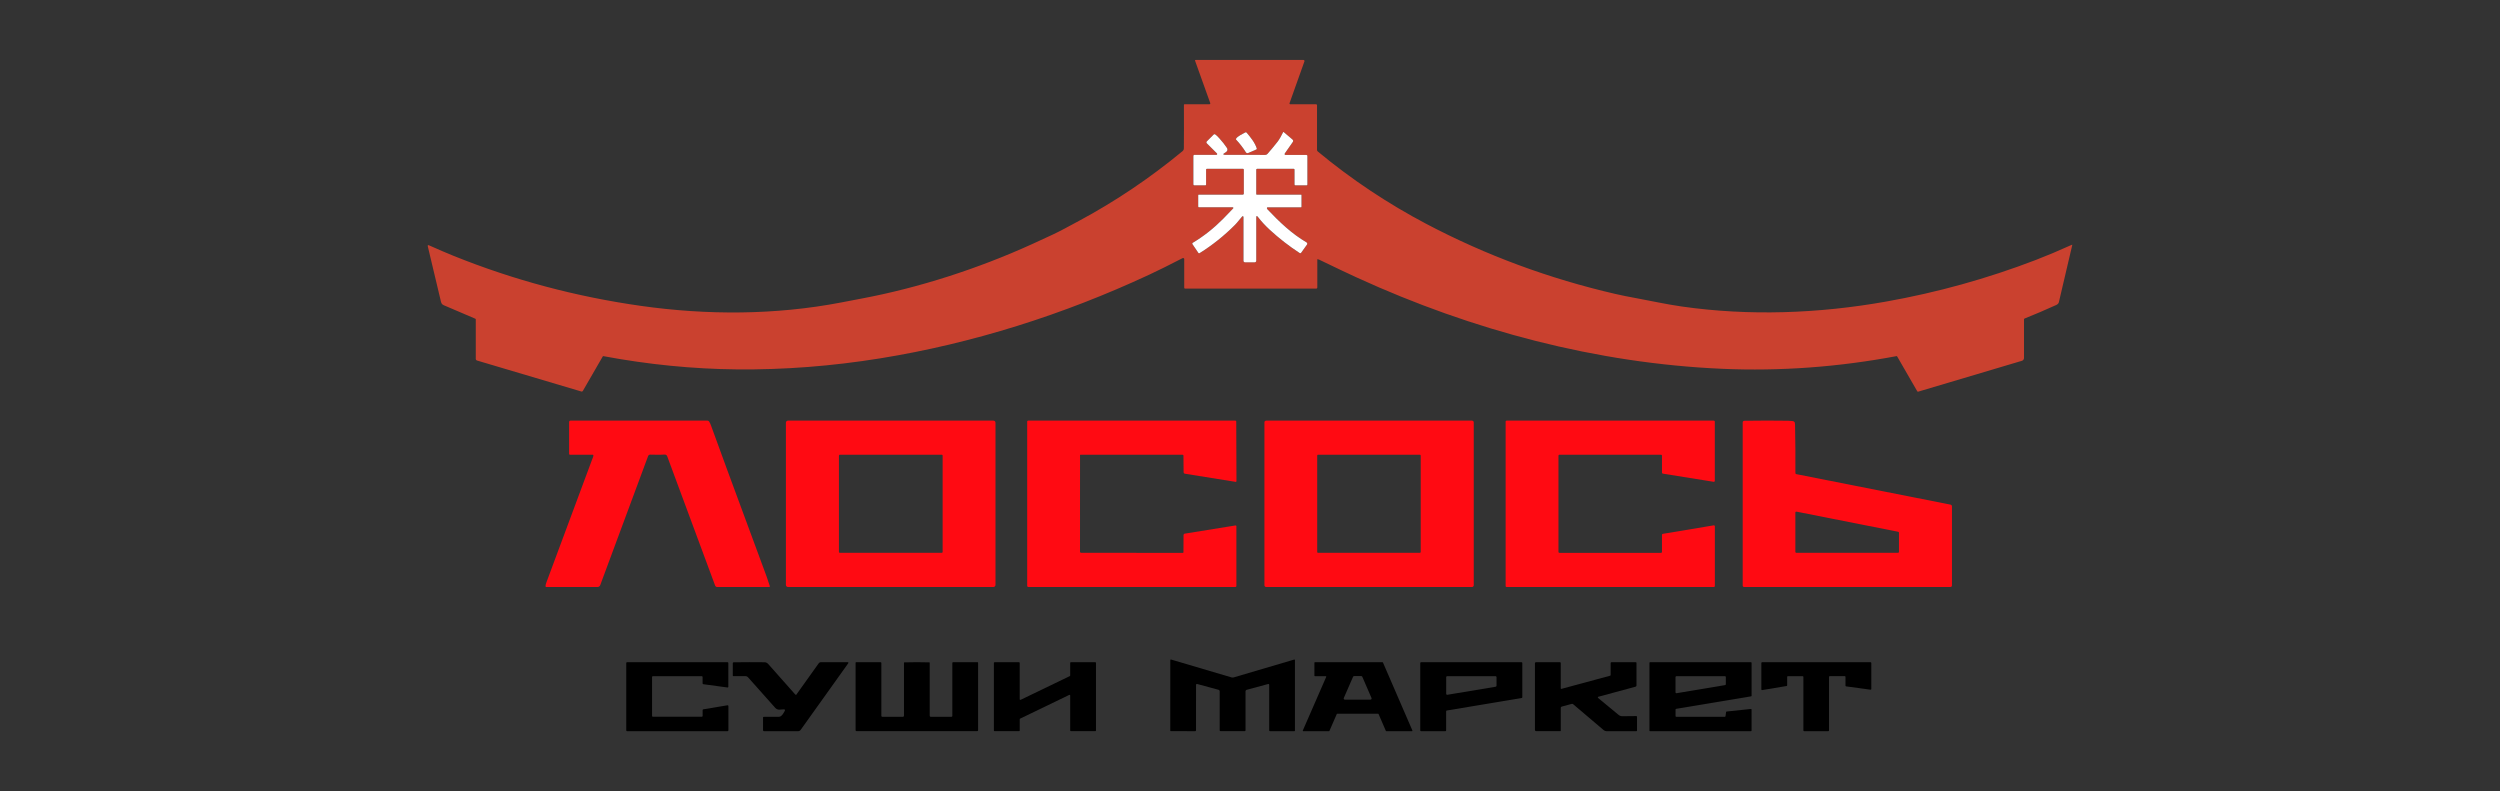 <svg width="158" height="50" viewBox="0 0 158 50" fill="none" xmlns="http://www.w3.org/2000/svg">
<rect x="0" y="0" width="158" height="50" fill="#333333" stroke="none"/>
<path d="M83.274 16.38C83.272 16.38 83.269 16.38 83.267 16.381C83.264 16.381 83.262 16.383 83.26 16.384C83.258 16.386 83.256 16.388 83.255 16.391C83.254 16.393 83.254 16.396 83.254 16.398V18.159C83.254 18.214 83.226 18.241 83.172 18.241H74.91C74.865 18.241 74.843 18.219 74.843 18.174V16.377C74.843 16.365 74.84 16.353 74.834 16.342C74.828 16.332 74.819 16.323 74.809 16.317C74.799 16.311 74.787 16.307 74.775 16.306C74.763 16.306 74.751 16.309 74.74 16.314C73.9 16.748 73.188 17.101 72.604 17.373C67.216 19.88 61.484 21.703 55.626 22.648C52.568 23.142 49.55 23.374 46.574 23.346C43.78 23.318 40.967 23.039 38.134 22.508C38.117 22.505 38.104 22.511 38.095 22.526L36.835 24.708C36.826 24.724 36.812 24.736 36.796 24.742C36.779 24.749 36.761 24.75 36.744 24.744L30.15 22.785C30.096 22.768 30.069 22.732 30.069 22.675V20.186C30.069 20.177 30.066 20.168 30.061 20.16C30.055 20.152 30.048 20.145 30.039 20.142C29.2 19.781 28.536 19.497 28.046 19.29C27.896 19.226 27.884 19.132 27.85 18.988C27.699 18.36 27.428 17.222 27.038 15.574C27.02 15.497 27.047 15.475 27.119 15.507C27.733 15.781 28.256 16.005 28.689 16.179C32.469 17.7 36.406 18.751 40.501 19.331C44.675 19.923 48.996 19.915 53.143 19.12C54 18.956 54.433 18.873 54.442 18.871C58.078 18.188 61.809 16.981 65.201 15.44C65.735 15.197 66.172 14.996 66.514 14.835C67.043 14.587 67.491 14.335 68.183 13.964C70.49 12.727 72.673 11.258 74.732 9.556C74.79 9.508 74.819 9.449 74.82 9.378C74.827 8.703 74.828 7.784 74.823 6.622C74.823 6.613 74.826 6.604 74.833 6.598C74.839 6.591 74.847 6.588 74.856 6.588H76.439C76.447 6.588 76.455 6.585 76.463 6.581C76.47 6.578 76.477 6.572 76.482 6.565C76.487 6.558 76.49 6.55 76.491 6.542C76.492 6.534 76.491 6.525 76.488 6.517L75.528 3.838C75.516 3.805 75.528 3.788 75.563 3.788H82.374C82.385 3.788 82.397 3.791 82.407 3.796C82.416 3.801 82.425 3.808 82.431 3.817C82.438 3.827 82.442 3.837 82.444 3.848C82.445 3.859 82.444 3.87 82.44 3.881L81.498 6.523C81.496 6.531 81.495 6.539 81.496 6.547C81.497 6.554 81.5 6.562 81.505 6.569C81.509 6.575 81.515 6.58 81.522 6.584C81.53 6.588 81.537 6.59 81.546 6.59H83.18C83.195 6.59 83.209 6.595 83.219 6.606C83.229 6.616 83.235 6.629 83.235 6.644V9.472C83.235 9.512 83.25 9.545 83.28 9.57C85.404 11.335 87.718 12.873 90.161 14.159C93.915 16.135 97.897 17.609 102.108 18.581C102.465 18.664 102.904 18.753 103.424 18.847C104.327 19.012 105.287 19.228 106.286 19.371C110.548 19.981 114.944 19.818 119.195 19.061C122.429 18.486 125.575 17.612 128.634 16.441C129.33 16.174 130.099 15.851 130.941 15.471C130.963 15.46 130.971 15.467 130.966 15.491C130.637 16.879 130.355 18.082 130.12 19.1C130.103 19.175 130.045 19.235 129.944 19.28C129.272 19.585 128.609 19.869 127.955 20.13C127.93 20.14 127.917 20.16 127.917 20.188V22.627C127.917 22.666 127.904 22.705 127.881 22.736C127.857 22.768 127.824 22.791 127.787 22.802L121.227 24.754C121.217 24.757 121.206 24.756 121.196 24.752C121.186 24.748 121.178 24.741 121.173 24.732L119.901 22.528C119.89 22.511 119.876 22.504 119.856 22.508C116.166 23.2 112.5 23.467 108.858 23.309C100.906 22.964 93.05 20.878 85.788 17.557C85.272 17.322 84.465 16.939 83.367 16.409C83.335 16.394 83.304 16.384 83.274 16.38ZM76.873 9.788H75.479C75.464 9.788 75.448 9.795 75.438 9.806C75.427 9.817 75.42 9.832 75.42 9.848V11.642C75.42 11.69 75.444 11.714 75.492 11.714H76.175C76.208 11.714 76.225 11.697 76.225 11.664V10.721C76.225 10.686 76.243 10.668 76.278 10.668H78.544C78.588 10.668 78.61 10.69 78.61 10.734V12.242C78.61 12.258 78.603 12.273 78.592 12.284C78.581 12.295 78.566 12.302 78.55 12.302H75.767C75.74 12.302 75.727 12.315 75.727 12.342V13.055C75.727 13.06 75.728 13.066 75.731 13.072C75.733 13.077 75.736 13.082 75.74 13.086C75.744 13.09 75.749 13.093 75.755 13.095C75.76 13.098 75.766 13.099 75.772 13.099H77.903C77.912 13.099 77.92 13.101 77.927 13.106C77.934 13.111 77.94 13.117 77.943 13.125C77.946 13.133 77.948 13.141 77.946 13.15C77.945 13.158 77.941 13.166 77.935 13.172C77.649 13.473 77.437 13.694 77.299 13.833C76.706 14.431 76.067 14.935 75.383 15.345C75.376 15.349 75.37 15.355 75.365 15.361C75.36 15.368 75.356 15.376 75.355 15.384C75.353 15.393 75.353 15.401 75.354 15.409C75.356 15.418 75.359 15.425 75.364 15.432L75.732 15.978C75.755 16.012 75.784 16.018 75.819 15.996C76.626 15.491 77.371 14.895 78.053 14.21C78.208 14.054 78.365 13.837 78.505 13.68C78.511 13.673 78.52 13.668 78.529 13.666C78.539 13.664 78.549 13.664 78.558 13.668C78.567 13.671 78.574 13.677 78.579 13.685C78.585 13.693 78.588 13.702 78.587 13.711V16.486C78.587 16.51 78.597 16.534 78.614 16.551C78.631 16.568 78.654 16.577 78.678 16.577H79.3C79.325 16.577 79.349 16.568 79.367 16.55C79.384 16.532 79.394 16.508 79.394 16.483V13.75C79.394 13.632 79.43 13.619 79.503 13.713C79.712 13.987 79.96 14.255 80.246 14.52C80.835 15.063 81.466 15.554 82.139 15.992C82.153 16.002 82.171 16.006 82.188 16.002C82.206 15.999 82.221 15.989 82.231 15.975L82.599 15.46C82.607 15.449 82.613 15.436 82.615 15.422C82.618 15.408 82.618 15.394 82.615 15.381C82.612 15.367 82.607 15.354 82.599 15.343C82.591 15.332 82.58 15.323 82.568 15.316C81.639 14.772 80.875 14.044 80.102 13.229C80.091 13.218 80.082 13.204 80.076 13.19C80.07 13.176 80.067 13.161 80.068 13.148C80.069 13.134 80.072 13.123 80.079 13.115C80.086 13.107 80.095 13.103 80.106 13.103C80.898 13.099 81.602 13.1 82.218 13.104C82.228 13.104 82.237 13.1 82.244 13.093C82.251 13.086 82.255 13.077 82.255 13.067V12.336C82.255 12.313 82.243 12.302 82.221 12.302H79.426C79.417 12.302 79.409 12.298 79.403 12.292C79.396 12.286 79.393 12.277 79.393 12.268V10.723C79.393 10.709 79.399 10.695 79.409 10.684C79.419 10.674 79.433 10.668 79.448 10.668H81.763C81.777 10.668 81.79 10.674 81.799 10.683C81.809 10.692 81.814 10.705 81.814 10.718V11.649C81.814 11.693 81.836 11.714 81.879 11.714H82.574C82.581 11.714 82.588 11.713 82.594 11.71C82.601 11.708 82.606 11.704 82.611 11.699C82.616 11.694 82.62 11.688 82.623 11.682C82.625 11.676 82.627 11.669 82.627 11.662V9.855C82.627 9.839 82.62 9.823 82.609 9.812C82.597 9.8 82.582 9.793 82.566 9.793C82.358 9.792 81.916 9.792 81.242 9.792C81.2 9.792 81.182 9.768 81.19 9.721C81.191 9.712 81.194 9.703 81.2 9.696L81.699 8.981C81.743 8.917 81.736 8.861 81.677 8.811L81.13 8.347C81.127 8.344 81.124 8.343 81.121 8.342C81.117 8.341 81.114 8.341 81.11 8.341C81.107 8.342 81.103 8.343 81.101 8.345C81.098 8.348 81.095 8.35 81.094 8.353C80.976 8.578 80.88 8.782 80.74 8.96C80.53 9.227 80.317 9.483 80.1 9.729C80.083 9.748 80.062 9.764 80.039 9.774C80.015 9.785 79.99 9.79 79.964 9.79L77.439 9.787C77.427 9.787 77.414 9.786 77.402 9.785C77.319 9.778 77.294 9.755 77.328 9.716C77.33 9.714 77.332 9.712 77.335 9.711L77.494 9.603C77.533 9.576 77.561 9.534 77.57 9.487C77.58 9.44 77.57 9.391 77.543 9.351C77.408 9.15 77.249 8.947 77.064 8.743C76.949 8.615 76.859 8.531 76.794 8.49C76.781 8.481 76.765 8.478 76.749 8.479C76.734 8.481 76.719 8.488 76.707 8.499L76.27 8.937C76.262 8.945 76.256 8.954 76.252 8.964C76.247 8.975 76.245 8.986 76.245 8.997C76.245 9.008 76.247 9.018 76.252 9.029C76.256 9.039 76.262 9.048 76.27 9.056L76.911 9.697C76.918 9.705 76.923 9.714 76.925 9.724C76.927 9.735 76.926 9.746 76.922 9.755C76.918 9.765 76.911 9.773 76.903 9.779C76.894 9.785 76.884 9.788 76.873 9.788ZM78.883 9.672L79.397 9.449C79.427 9.436 79.437 9.414 79.427 9.382C79.31 9.015 79.03 8.67 78.784 8.382C78.775 8.371 78.762 8.364 78.748 8.361C78.733 8.359 78.719 8.361 78.706 8.368C78.565 8.448 78.207 8.608 78.116 8.771C78.111 8.78 78.109 8.79 78.11 8.8C78.112 8.81 78.116 8.82 78.123 8.827C78.352 9.069 78.557 9.335 78.739 9.627C78.754 9.65 78.776 9.668 78.803 9.676C78.829 9.684 78.858 9.683 78.883 9.672Z" fill="#CA412F"/>
<path d="M76.874 9.788C76.884 9.788 76.894 9.785 76.903 9.779C76.912 9.773 76.919 9.765 76.923 9.755C76.927 9.745 76.928 9.735 76.926 9.725C76.924 9.714 76.919 9.705 76.912 9.697L76.27 9.056C76.263 9.048 76.256 9.039 76.252 9.029C76.248 9.019 76.246 9.007 76.246 8.997C76.246 8.986 76.248 8.975 76.252 8.964C76.256 8.954 76.263 8.945 76.27 8.937L76.708 8.499C76.719 8.488 76.734 8.481 76.75 8.479C76.765 8.478 76.781 8.481 76.795 8.49C76.86 8.531 76.949 8.615 77.064 8.743C77.249 8.947 77.409 9.149 77.543 9.351C77.57 9.391 77.58 9.44 77.571 9.487C77.561 9.534 77.534 9.575 77.494 9.602L77.335 9.71C77.333 9.712 77.331 9.714 77.329 9.716C77.294 9.755 77.319 9.778 77.403 9.785C77.415 9.786 77.427 9.787 77.44 9.787L79.965 9.79C79.99 9.79 80.016 9.785 80.039 9.774C80.063 9.764 80.084 9.748 80.101 9.729C80.317 9.483 80.531 9.227 80.74 8.96C80.88 8.782 80.976 8.578 81.094 8.353C81.096 8.35 81.098 8.347 81.101 8.346C81.104 8.343 81.107 8.342 81.111 8.341C81.114 8.341 81.118 8.341 81.121 8.342C81.125 8.343 81.128 8.344 81.13 8.347L81.677 8.81C81.737 8.861 81.744 8.917 81.699 8.981L81.2 9.696C81.195 9.703 81.192 9.712 81.19 9.721C81.183 9.768 81.2 9.792 81.242 9.792C81.917 9.792 82.358 9.792 82.566 9.793C82.582 9.793 82.598 9.8 82.609 9.811C82.621 9.823 82.627 9.839 82.627 9.855V11.662C82.627 11.669 82.626 11.676 82.623 11.682C82.621 11.688 82.617 11.694 82.612 11.699C82.607 11.704 82.601 11.707 82.595 11.71C82.589 11.713 82.582 11.714 82.575 11.714H81.879C81.836 11.714 81.814 11.692 81.814 11.649V10.718C81.814 10.705 81.809 10.692 81.799 10.683C81.79 10.674 81.777 10.668 81.764 10.668H79.448C79.434 10.668 79.42 10.674 79.409 10.684C79.399 10.695 79.394 10.709 79.394 10.723V12.268C79.394 12.277 79.397 12.285 79.403 12.291C79.409 12.298 79.418 12.301 79.426 12.301H82.221C82.244 12.301 82.255 12.313 82.255 12.335V13.067C82.255 13.077 82.251 13.086 82.245 13.093C82.237 13.1 82.228 13.104 82.218 13.104C81.603 13.1 80.899 13.099 80.107 13.102C80.096 13.103 80.086 13.107 80.079 13.115C80.073 13.123 80.069 13.134 80.068 13.148C80.068 13.161 80.071 13.176 80.077 13.19C80.083 13.204 80.092 13.218 80.102 13.229C80.875 14.044 81.639 14.772 82.569 15.316C82.581 15.322 82.591 15.332 82.599 15.343C82.607 15.354 82.613 15.367 82.616 15.381C82.619 15.394 82.619 15.408 82.616 15.422C82.613 15.435 82.608 15.448 82.6 15.46L82.232 15.975C82.222 15.989 82.206 15.999 82.189 16.002C82.171 16.005 82.154 16.002 82.139 15.992C81.466 15.554 80.835 15.063 80.246 14.52C79.96 14.256 79.713 13.987 79.503 13.713C79.431 13.619 79.395 13.631 79.395 13.75V16.483C79.395 16.508 79.385 16.532 79.367 16.55C79.349 16.567 79.325 16.578 79.3 16.578H78.679C78.654 16.578 78.631 16.568 78.615 16.551C78.598 16.534 78.588 16.51 78.588 16.486V13.711C78.588 13.702 78.585 13.693 78.58 13.685C78.575 13.677 78.567 13.671 78.558 13.667C78.549 13.664 78.539 13.663 78.53 13.665C78.52 13.668 78.512 13.673 78.505 13.68C78.365 13.837 78.208 14.054 78.053 14.21C77.372 14.895 76.627 15.491 75.819 15.996C75.785 16.018 75.756 16.012 75.733 15.978L75.364 15.432C75.36 15.425 75.356 15.418 75.355 15.409C75.353 15.401 75.353 15.392 75.355 15.384C75.357 15.376 75.36 15.368 75.365 15.361C75.37 15.354 75.376 15.349 75.384 15.344C76.068 14.934 76.707 14.431 77.299 13.833C77.438 13.694 77.65 13.473 77.936 13.172C77.941 13.165 77.945 13.158 77.947 13.15C77.948 13.141 77.947 13.133 77.944 13.125C77.94 13.117 77.935 13.111 77.928 13.106C77.921 13.101 77.912 13.099 77.904 13.099H75.772C75.767 13.099 75.761 13.098 75.755 13.095C75.75 13.093 75.745 13.09 75.741 13.086C75.736 13.082 75.733 13.077 75.731 13.071C75.728 13.066 75.727 13.06 75.727 13.054V12.342C75.727 12.315 75.741 12.301 75.768 12.301H78.55C78.566 12.301 78.581 12.295 78.593 12.284C78.604 12.273 78.61 12.258 78.61 12.242V10.734C78.61 10.69 78.588 10.668 78.544 10.668H76.278C76.243 10.668 76.225 10.686 76.225 10.721V11.664C76.225 11.697 76.209 11.714 76.176 11.714H75.493C75.445 11.714 75.421 11.69 75.421 11.642V9.847C75.421 9.832 75.427 9.817 75.438 9.806C75.449 9.795 75.464 9.788 75.48 9.788H76.874Z" fill="white"/>
<path d="M79.397 9.448L78.883 9.671C78.858 9.682 78.829 9.683 78.803 9.675C78.776 9.667 78.754 9.649 78.739 9.626C78.557 9.334 78.352 9.068 78.123 8.826C78.116 8.819 78.112 8.809 78.11 8.799C78.109 8.789 78.111 8.779 78.116 8.77C78.207 8.607 78.565 8.447 78.706 8.367C78.719 8.36 78.733 8.358 78.748 8.36C78.762 8.363 78.775 8.37 78.784 8.381C79.03 8.668 79.31 9.013 79.427 9.381C79.437 9.413 79.427 9.435 79.397 9.448Z" fill="white"/>
<path d="M37.502 28.778C37.501 28.768 37.497 28.758 37.489 28.751C37.481 28.744 37.471 28.739 37.461 28.739H36.026C36.018 28.739 36.011 28.738 36.004 28.735C35.997 28.732 35.99 28.728 35.985 28.723C35.98 28.717 35.976 28.711 35.973 28.704C35.97 28.697 35.968 28.69 35.968 28.682V26.678C35.968 26.615 36 26.583 36.064 26.583H44.712C44.732 26.583 44.751 26.588 44.769 26.597C44.786 26.606 44.801 26.62 44.812 26.636C44.859 26.705 44.901 26.791 44.937 26.895C45.172 27.562 46.339 30.733 48.44 36.41C48.493 36.556 48.565 36.767 48.653 37.043C48.655 37.049 48.656 37.056 48.655 37.063C48.654 37.069 48.651 37.076 48.647 37.081C48.643 37.087 48.637 37.091 48.631 37.094C48.625 37.097 48.618 37.099 48.611 37.099H45.326C45.298 37.099 45.27 37.09 45.247 37.074C45.224 37.058 45.206 37.035 45.196 37.008C44.182 34.266 43.188 31.585 42.215 28.965C42.164 28.829 42.156 28.716 41.969 28.729C41.68 28.751 41.38 28.735 41.089 28.732C41.061 28.732 41.034 28.74 41.012 28.756C40.989 28.771 40.972 28.793 40.962 28.819L37.935 36.978C37.922 37.013 37.898 37.044 37.867 37.066C37.835 37.088 37.798 37.1 37.76 37.1H34.535C34.526 37.1 34.518 37.098 34.51 37.094C34.503 37.091 34.496 37.086 34.49 37.079C34.485 37.073 34.48 37.066 34.478 37.058C34.475 37.049 34.475 37.041 34.476 37.032C34.485 36.959 34.503 36.887 34.53 36.815C35.931 33.041 36.915 30.396 37.482 28.879C37.496 28.842 37.502 28.809 37.502 28.778Z" fill="#FF0A12"/>
<path d="M49.669 36.968V26.713C49.669 26.679 49.683 26.646 49.707 26.621C49.731 26.597 49.764 26.584 49.798 26.584H62.785C62.82 26.584 62.852 26.597 62.877 26.621C62.901 26.646 62.915 26.679 62.915 26.713V36.968C62.915 37.002 62.901 37.035 62.877 37.059C62.852 37.084 62.82 37.098 62.785 37.098H49.798C49.764 37.098 49.731 37.084 49.707 37.059C49.683 37.035 49.669 37.002 49.669 36.968ZM59.575 28.799C59.575 28.783 59.569 28.767 59.557 28.756C59.546 28.744 59.53 28.738 59.514 28.738H53.081C53.065 28.738 53.05 28.744 53.038 28.756C53.027 28.767 53.02 28.783 53.02 28.799V34.877C53.02 34.894 53.027 34.909 53.038 34.92C53.05 34.932 53.065 34.938 53.081 34.938H59.514C59.53 34.938 59.546 34.932 59.557 34.92C59.569 34.909 59.575 34.894 59.575 34.877V28.799Z" fill="#FF0A12"/>
<path d="M68.258 28.765L68.256 34.862C68.256 34.882 68.264 34.902 68.278 34.916C68.293 34.93 68.312 34.938 68.332 34.938L74.76 34.94C74.769 34.94 74.778 34.936 74.784 34.93C74.791 34.924 74.794 34.915 74.794 34.906L74.8 33.816C74.801 33.794 74.808 33.773 74.823 33.757C74.837 33.74 74.856 33.729 74.878 33.726L78.078 33.209C78.085 33.207 78.093 33.208 78.101 33.21C78.108 33.212 78.115 33.216 78.121 33.221C78.127 33.226 78.132 33.232 78.135 33.239C78.138 33.246 78.14 33.254 78.14 33.261V37.037C78.14 37.053 78.134 37.068 78.123 37.079C78.111 37.09 78.096 37.096 78.08 37.097L64.992 37.097C64.973 37.097 64.954 37.09 64.94 37.076C64.926 37.062 64.918 37.043 64.918 37.023V26.647C64.918 26.629 64.925 26.613 64.938 26.6C64.95 26.587 64.967 26.581 64.985 26.581L78.066 26.584C78.109 26.584 78.131 26.606 78.131 26.65L78.145 30.402C78.145 30.41 78.144 30.417 78.141 30.424C78.138 30.431 78.133 30.436 78.127 30.441C78.122 30.446 78.115 30.45 78.108 30.452C78.1 30.453 78.093 30.454 78.086 30.453L74.889 29.939C74.833 29.93 74.805 29.897 74.804 29.84L74.794 28.802C74.794 28.785 74.788 28.768 74.776 28.756C74.763 28.745 74.747 28.738 74.73 28.738H68.285C68.282 28.738 68.278 28.738 68.275 28.74C68.272 28.741 68.269 28.743 68.266 28.746C68.264 28.748 68.262 28.751 68.26 28.754C68.259 28.758 68.258 28.761 68.258 28.765Z" fill="#FF0A12"/>
<path d="M79.912 36.987V26.694C79.912 26.68 79.915 26.665 79.92 26.652C79.926 26.638 79.934 26.626 79.944 26.616C79.954 26.605 79.966 26.598 79.98 26.592C79.993 26.586 80.008 26.584 80.022 26.584H93.031C93.06 26.584 93.088 26.595 93.109 26.616C93.13 26.637 93.141 26.665 93.141 26.694V36.987C93.141 37.016 93.13 37.044 93.109 37.065C93.088 37.086 93.06 37.098 93.031 37.098H80.022C79.993 37.098 79.965 37.086 79.944 37.065C79.923 37.044 79.912 37.016 79.912 36.987ZM89.789 28.79C89.789 28.777 89.783 28.763 89.773 28.754C89.764 28.744 89.751 28.738 89.737 28.738H83.299C83.285 28.738 83.272 28.744 83.262 28.754C83.253 28.763 83.247 28.777 83.247 28.79V34.887C83.247 34.901 83.253 34.914 83.262 34.924C83.272 34.934 83.285 34.939 83.299 34.939H89.737C89.751 34.939 89.764 34.934 89.773 34.924C89.783 34.914 89.789 34.901 89.789 34.887V28.79Z" fill="#FF0A12"/>
<path d="M105.037 34.877V33.801C105.037 33.786 105.042 33.772 105.052 33.76C105.062 33.749 105.075 33.741 105.09 33.739L108.306 33.202C108.315 33.201 108.324 33.201 108.333 33.203C108.342 33.206 108.35 33.21 108.357 33.216C108.364 33.222 108.369 33.23 108.373 33.238C108.377 33.246 108.379 33.255 108.379 33.264V37.034C108.379 37.051 108.372 37.067 108.36 37.079C108.348 37.091 108.333 37.098 108.316 37.098H95.219C95.202 37.098 95.186 37.091 95.174 37.079C95.162 37.067 95.156 37.051 95.156 37.034V26.646C95.156 26.63 95.162 26.614 95.174 26.602C95.186 26.59 95.202 26.584 95.219 26.584H108.313C108.33 26.584 108.346 26.59 108.358 26.602C108.37 26.614 108.376 26.63 108.376 26.646V30.388C108.376 30.397 108.374 30.406 108.37 30.414C108.366 30.422 108.361 30.43 108.354 30.436C108.347 30.442 108.339 30.446 108.33 30.448C108.321 30.451 108.312 30.452 108.303 30.45L105.091 29.934C105.077 29.932 105.063 29.924 105.053 29.913C105.044 29.901 105.038 29.887 105.038 29.872V28.801C105.038 28.793 105.037 28.785 105.034 28.777C105.031 28.769 105.026 28.762 105.02 28.756C105.014 28.75 105.007 28.746 105 28.743C104.992 28.74 104.984 28.738 104.975 28.738H98.558C98.541 28.738 98.525 28.745 98.513 28.756C98.502 28.768 98.495 28.784 98.495 28.801V34.877C98.495 34.894 98.502 34.91 98.513 34.922C98.525 34.934 98.541 34.94 98.558 34.94H104.974C104.991 34.94 105.007 34.934 105.019 34.922C105.031 34.91 105.037 34.894 105.037 34.877Z" fill="#FF0A12"/>
<path d="M113.476 29.922C113.478 29.932 113.483 29.942 113.49 29.949C113.498 29.956 113.507 29.962 113.518 29.964L123.275 31.893C123.3 31.898 123.322 31.912 123.339 31.931C123.355 31.951 123.364 31.976 123.364 32.002V37.003C123.364 37.028 123.354 37.052 123.336 37.07C123.319 37.087 123.295 37.097 123.27 37.097H110.225C110.202 37.097 110.18 37.088 110.163 37.072C110.147 37.055 110.138 37.032 110.138 37.009V26.699C110.138 26.671 110.148 26.644 110.168 26.624C110.187 26.604 110.214 26.593 110.242 26.593C111.227 26.577 112.152 26.577 113.016 26.591C113.076 26.592 113.162 26.598 113.275 26.609C113.461 26.627 113.444 26.754 113.448 26.903C113.469 27.944 113.476 28.918 113.468 29.825C113.468 29.86 113.47 29.893 113.476 29.922ZM120.015 33.666C120.015 33.652 120.01 33.639 120.002 33.629C119.993 33.619 119.981 33.611 119.969 33.609L113.537 32.336C113.528 32.334 113.519 32.335 113.511 32.337C113.503 32.339 113.495 32.343 113.488 32.348C113.482 32.354 113.476 32.361 113.473 32.368C113.469 32.376 113.467 32.385 113.467 32.393V34.88C113.467 34.896 113.474 34.91 113.484 34.921C113.495 34.932 113.51 34.938 113.525 34.938H119.957C119.972 34.938 119.987 34.932 119.998 34.921C120.009 34.91 120.015 34.896 120.015 34.88V33.666Z" fill="#FF0A12"/>
<path d="M77.902 42.82C77.929 42.82 77.949 42.818 77.963 42.814C79.228 42.441 80.501 42.065 81.783 41.687C81.821 41.676 81.84 41.69 81.84 41.73V46.178C81.84 46.187 81.837 46.195 81.83 46.201C81.824 46.208 81.816 46.211 81.807 46.211H80.274C80.234 46.211 80.213 46.191 80.213 46.15V43.282C80.213 43.274 80.211 43.266 80.208 43.258C80.204 43.251 80.198 43.244 80.192 43.239C80.185 43.234 80.178 43.231 80.169 43.229C80.161 43.227 80.153 43.228 80.145 43.23L78.794 43.595C78.772 43.601 78.753 43.614 78.739 43.632C78.725 43.65 78.717 43.672 78.717 43.695V46.165C78.717 46.176 78.713 46.187 78.705 46.195C78.697 46.203 78.686 46.207 78.675 46.207C78.471 46.209 78.213 46.209 77.9 46.209C77.588 46.209 77.33 46.208 77.127 46.207C77.115 46.207 77.105 46.202 77.097 46.194C77.089 46.186 77.084 46.175 77.084 46.164L77.085 43.694C77.085 43.672 77.078 43.65 77.064 43.631C77.05 43.613 77.031 43.6 77.008 43.594L75.658 43.228C75.65 43.226 75.641 43.226 75.633 43.228C75.625 43.229 75.617 43.233 75.611 43.238C75.604 43.243 75.599 43.249 75.595 43.257C75.591 43.264 75.59 43.273 75.59 43.281L75.588 46.149C75.588 46.19 75.568 46.21 75.527 46.21L73.995 46.209C73.986 46.209 73.977 46.206 73.971 46.2C73.965 46.193 73.961 46.185 73.961 46.176L73.963 41.728C73.963 41.688 73.982 41.674 74.02 41.685C75.302 42.064 76.575 42.44 77.84 42.814C77.854 42.818 77.874 42.82 77.902 42.82Z" fill="black"/>
<path d="M44.406 45.249V44.878C44.406 44.866 44.41 44.855 44.418 44.846C44.426 44.837 44.436 44.831 44.448 44.829L45.976 44.574C45.983 44.572 45.991 44.573 45.998 44.575C46.005 44.577 46.011 44.58 46.017 44.585C46.022 44.59 46.027 44.596 46.03 44.602C46.033 44.609 46.035 44.616 46.035 44.623V46.161C46.035 46.174 46.029 46.187 46.02 46.196C46.01 46.206 45.998 46.211 45.984 46.211H39.629C39.615 46.211 39.603 46.206 39.593 46.196C39.584 46.187 39.579 46.174 39.579 46.161V41.901C39.579 41.888 39.584 41.875 39.593 41.865C39.603 41.856 39.615 41.851 39.629 41.851H45.981C45.994 41.851 46.007 41.856 46.016 41.865C46.026 41.875 46.031 41.888 46.031 41.901V43.399C46.031 43.406 46.03 43.413 46.027 43.42C46.024 43.426 46.019 43.432 46.014 43.437C46.008 43.441 46.002 43.445 45.995 43.447C45.989 43.449 45.981 43.45 45.974 43.449L44.447 43.242C44.435 43.24 44.424 43.234 44.416 43.225C44.408 43.216 44.404 43.204 44.404 43.192V42.785C44.404 42.772 44.398 42.759 44.389 42.749C44.38 42.74 44.367 42.734 44.353 42.734H41.26C41.247 42.734 41.234 42.74 41.225 42.749C41.215 42.759 41.21 42.772 41.21 42.785V45.249C41.21 45.262 41.215 45.275 41.225 45.284C41.234 45.294 41.247 45.299 41.26 45.299H44.355C44.369 45.299 44.381 45.294 44.391 45.284C44.4 45.275 44.406 45.262 44.406 45.249Z" fill="black"/>
<path d="M50.305 43.919C50.308 43.92 50.31 43.921 50.312 43.92C50.315 43.919 50.317 43.918 50.318 43.916L51.748 41.914C51.762 41.894 51.78 41.879 51.801 41.868C51.822 41.857 51.846 41.852 51.869 41.851H53.581C53.588 41.851 53.595 41.853 53.601 41.857C53.607 41.861 53.612 41.866 53.615 41.873C53.619 41.879 53.62 41.886 53.62 41.894C53.619 41.901 53.616 41.908 53.612 41.914L50.602 46.128C50.584 46.154 50.559 46.175 50.532 46.189C50.504 46.204 50.473 46.211 50.442 46.211H48.288C48.271 46.211 48.255 46.204 48.243 46.192C48.231 46.18 48.224 46.163 48.224 46.146V45.342C48.224 45.333 48.228 45.323 48.234 45.316C48.241 45.309 48.25 45.305 48.26 45.304C48.464 45.299 48.789 45.297 49.236 45.3C49.405 45.301 49.536 45.044 49.605 44.913C49.609 44.904 49.611 44.895 49.611 44.885C49.611 44.875 49.608 44.866 49.603 44.858C49.598 44.849 49.591 44.842 49.583 44.838C49.575 44.833 49.565 44.83 49.556 44.83C49.339 44.825 49.164 44.925 48.985 44.725C48.524 44.21 47.953 43.568 47.27 42.799C47.252 42.779 47.23 42.762 47.205 42.75C47.179 42.739 47.152 42.733 47.124 42.733H46.351C46.341 42.733 46.331 42.729 46.323 42.722C46.316 42.714 46.312 42.704 46.312 42.694V41.916C46.312 41.877 46.331 41.857 46.37 41.857C47.023 41.847 47.676 41.846 48.33 41.854C48.414 41.855 48.492 41.898 48.566 41.981C48.9 42.361 49.463 42.996 50.254 43.886C50.264 43.896 50.281 43.908 50.305 43.919Z" fill="black"/>
<path d="M57.944 41.85C58.208 41.85 58.47 41.853 58.73 41.861C58.738 41.861 58.745 41.864 58.75 41.87C58.755 41.875 58.758 41.882 58.758 41.889V45.241C58.758 45.257 58.764 45.272 58.775 45.283C58.786 45.294 58.801 45.3 58.816 45.3H60.136C60.149 45.3 60.163 45.295 60.172 45.285C60.182 45.275 60.188 45.262 60.188 45.249V41.897C60.188 41.867 60.202 41.852 60.233 41.852H61.784C61.793 41.852 61.8 41.855 61.806 41.861C61.812 41.867 61.816 41.875 61.816 41.883V46.148C61.816 46.156 61.814 46.164 61.811 46.171C61.808 46.178 61.804 46.185 61.798 46.191C61.793 46.196 61.786 46.2 61.779 46.203C61.772 46.206 61.764 46.208 61.756 46.208C59.469 46.207 58.199 46.207 57.945 46.207C57.69 46.207 56.42 46.207 54.133 46.208C54.126 46.208 54.118 46.207 54.111 46.204C54.103 46.201 54.097 46.197 54.091 46.191C54.086 46.186 54.081 46.179 54.078 46.172C54.075 46.165 54.074 46.157 54.074 46.149L54.073 41.884C54.073 41.876 54.076 41.867 54.082 41.861C54.088 41.856 54.096 41.852 54.105 41.852H55.656C55.686 41.852 55.701 41.868 55.701 41.898L55.702 45.249C55.702 45.263 55.708 45.276 55.717 45.286C55.727 45.295 55.74 45.301 55.754 45.301L57.073 45.3C57.089 45.3 57.103 45.294 57.114 45.283C57.125 45.272 57.131 45.257 57.131 45.241L57.131 41.889C57.131 41.882 57.134 41.875 57.139 41.87C57.144 41.864 57.151 41.861 57.158 41.861C57.418 41.853 57.68 41.85 57.944 41.85Z" fill="black"/>
<path d="M67.636 42.69V41.894C67.636 41.883 67.64 41.872 67.648 41.864C67.656 41.856 67.667 41.852 67.678 41.852H69.224C69.235 41.852 69.246 41.856 69.254 41.864C69.262 41.872 69.266 41.883 69.266 41.894V46.167C69.266 46.178 69.262 46.189 69.254 46.197C69.246 46.205 69.235 46.209 69.224 46.209H67.679C67.668 46.209 67.657 46.205 67.649 46.197C67.641 46.189 67.636 46.178 67.636 46.167V43.956C67.636 43.949 67.634 43.942 67.631 43.935C67.627 43.929 67.623 43.924 67.617 43.92C67.611 43.917 67.604 43.914 67.597 43.914C67.59 43.914 67.582 43.915 67.576 43.918L64.471 45.418C64.464 45.421 64.458 45.426 64.454 45.433C64.449 45.44 64.447 45.448 64.447 45.456V46.167C64.447 46.178 64.442 46.189 64.435 46.197C64.427 46.205 64.416 46.209 64.405 46.209H62.855C62.844 46.209 62.833 46.205 62.825 46.197C62.817 46.189 62.813 46.178 62.813 46.167V41.896C62.813 41.885 62.817 41.874 62.825 41.866C62.833 41.858 62.844 41.853 62.855 41.853H64.403C64.414 41.853 64.425 41.858 64.433 41.866C64.441 41.874 64.445 41.885 64.445 41.896V44.191C64.445 44.198 64.447 44.205 64.451 44.212C64.454 44.218 64.459 44.223 64.465 44.227C64.471 44.23 64.478 44.232 64.485 44.233C64.492 44.233 64.499 44.232 64.505 44.229L67.612 42.729C67.619 42.725 67.625 42.72 67.629 42.713C67.634 42.706 67.636 42.699 67.636 42.69Z" fill="black"/>
<path d="M83.103 41.852H87.373C87.379 41.851 87.385 41.853 87.391 41.857C87.396 41.86 87.4 41.865 87.403 41.871L89.263 46.167C89.265 46.171 89.265 46.177 89.265 46.182C89.265 46.187 89.263 46.193 89.26 46.197C89.257 46.201 89.253 46.205 89.248 46.208C89.243 46.21 89.238 46.211 89.233 46.211H87.617C87.61 46.212 87.604 46.21 87.599 46.206C87.593 46.203 87.589 46.198 87.586 46.192L87.127 45.13C87.124 45.124 87.12 45.119 87.115 45.115C87.109 45.112 87.103 45.11 87.097 45.11H84.513C84.506 45.11 84.5 45.112 84.495 45.115C84.49 45.119 84.485 45.124 84.483 45.13L84.02 46.193C84.017 46.198 84.013 46.203 84.008 46.207C84.003 46.21 83.997 46.212 83.99 46.212H82.368C82.363 46.212 82.358 46.211 82.353 46.208C82.348 46.206 82.344 46.202 82.341 46.198C82.338 46.193 82.336 46.188 82.336 46.183C82.336 46.178 82.336 46.172 82.338 46.167L83.817 42.779C83.819 42.773 83.819 42.768 83.819 42.763C83.819 42.758 83.817 42.752 83.814 42.748C83.811 42.744 83.807 42.74 83.802 42.737C83.797 42.735 83.792 42.734 83.787 42.734H83.103C83.094 42.734 83.086 42.73 83.08 42.724C83.074 42.718 83.071 42.71 83.071 42.701V41.884C83.071 41.875 83.074 41.867 83.08 41.861C83.086 41.855 83.094 41.852 83.103 41.852ZM86.613 44.217C86.625 44.217 86.637 44.215 86.648 44.209C86.658 44.203 86.667 44.195 86.674 44.185C86.68 44.175 86.684 44.163 86.685 44.151C86.686 44.139 86.685 44.127 86.68 44.116L86.098 42.773C86.093 42.76 86.084 42.749 86.072 42.741C86.06 42.734 86.046 42.73 86.032 42.729H85.58C85.566 42.73 85.552 42.734 85.54 42.741C85.528 42.749 85.519 42.76 85.513 42.773L84.927 44.116C84.922 44.127 84.921 44.139 84.921 44.151C84.922 44.163 84.927 44.175 84.933 44.185C84.94 44.195 84.949 44.203 84.959 44.209C84.97 44.215 84.982 44.217 84.994 44.217H86.613Z" fill="black"/>
<path d="M89.76 46.164V41.9C89.76 41.887 89.765 41.875 89.774 41.866C89.783 41.857 89.796 41.852 89.808 41.852H96.161C96.174 41.852 96.186 41.857 96.195 41.866C96.204 41.875 96.21 41.887 96.21 41.9V44.066C96.21 44.078 96.206 44.089 96.198 44.098C96.191 44.106 96.18 44.112 96.169 44.114L91.437 44.904C91.425 44.906 91.415 44.912 91.408 44.921C91.401 44.929 91.396 44.94 91.396 44.952V46.164C91.396 46.177 91.391 46.189 91.382 46.198C91.373 46.207 91.361 46.212 91.348 46.212H89.808C89.796 46.212 89.783 46.207 89.774 46.198C89.765 46.189 89.76 46.177 89.76 46.164ZM94.581 42.799C94.581 42.782 94.574 42.765 94.561 42.753C94.55 42.741 94.533 42.734 94.516 42.734H91.464C91.446 42.734 91.43 42.741 91.418 42.753C91.406 42.765 91.399 42.782 91.399 42.799V43.847C91.399 43.856 91.401 43.865 91.405 43.874C91.409 43.882 91.415 43.89 91.422 43.896C91.429 43.902 91.438 43.906 91.447 43.909C91.456 43.911 91.465 43.911 91.474 43.91L94.527 43.401C94.542 43.398 94.555 43.391 94.565 43.379C94.575 43.367 94.58 43.353 94.581 43.337V42.799Z" fill="black"/>
<path d="M100.993 44.044C100.971 44.066 100.982 44.096 101.027 44.133C101.427 44.471 101.85 44.82 102.296 45.181C102.365 45.237 102.442 45.265 102.527 45.265C102.836 45.262 103.131 45.259 103.414 45.256C103.445 45.256 103.46 45.271 103.46 45.302V46.165C103.46 46.197 103.445 46.212 103.413 46.212H101.533C101.469 46.212 101.406 46.189 101.356 46.147L99.415 44.5C99.405 44.491 99.394 44.486 99.38 44.483C99.368 44.48 99.354 44.48 99.341 44.483L98.698 44.658C98.681 44.662 98.667 44.672 98.656 44.686C98.646 44.7 98.64 44.716 98.64 44.734V46.185C98.64 46.192 98.638 46.198 98.633 46.202C98.629 46.207 98.622 46.209 98.616 46.209H97.098C97.038 46.209 97.008 46.179 97.008 46.119V41.927C97.008 41.877 97.033 41.853 97.081 41.853H98.596C98.607 41.853 98.618 41.857 98.626 41.865C98.634 41.873 98.639 41.884 98.639 41.896V43.498C98.639 43.505 98.64 43.51 98.643 43.515C98.645 43.521 98.649 43.526 98.654 43.529C98.658 43.533 98.663 43.535 98.669 43.536C98.675 43.537 98.681 43.537 98.686 43.536L101.756 42.706C101.78 42.7 101.793 42.684 101.793 42.658V41.901C101.793 41.888 101.798 41.875 101.807 41.866C101.816 41.857 101.829 41.852 101.842 41.852H103.386C103.397 41.852 103.407 41.856 103.414 41.863C103.422 41.871 103.426 41.881 103.426 41.891V43.315C103.426 43.335 103.42 43.354 103.408 43.369C103.396 43.385 103.379 43.396 103.36 43.401L101.004 44.038C101 44.039 100.996 44.041 100.993 44.044Z" fill="black"/>
<path d="M109.125 44.968L110.652 44.807C110.658 44.806 110.664 44.807 110.67 44.809C110.676 44.81 110.681 44.813 110.685 44.817C110.69 44.821 110.693 44.826 110.696 44.832C110.698 44.837 110.699 44.843 110.699 44.849V46.169C110.699 46.175 110.698 46.18 110.696 46.185C110.694 46.191 110.691 46.195 110.687 46.199C110.683 46.203 110.678 46.206 110.673 46.208C110.668 46.21 110.663 46.211 110.657 46.211H104.288C104.282 46.211 104.276 46.21 104.271 46.208C104.266 46.206 104.262 46.203 104.258 46.199C104.254 46.195 104.251 46.191 104.248 46.185C104.246 46.18 104.245 46.175 104.245 46.169V41.894C104.245 41.888 104.246 41.883 104.248 41.877C104.251 41.873 104.254 41.868 104.258 41.864C104.262 41.86 104.266 41.857 104.271 41.855C104.276 41.853 104.282 41.852 104.288 41.852H110.659C110.67 41.852 110.681 41.856 110.689 41.864C110.697 41.872 110.701 41.883 110.701 41.894V43.968C110.701 43.978 110.698 43.987 110.691 43.995C110.685 44.003 110.676 44.008 110.666 44.009L105.931 44.799C105.921 44.801 105.912 44.806 105.905 44.814C105.899 44.821 105.895 44.831 105.895 44.841V45.26C105.895 45.271 105.9 45.282 105.908 45.29C105.915 45.298 105.926 45.302 105.937 45.302H109.011C109.021 45.302 109.031 45.298 109.039 45.291C109.046 45.285 109.051 45.275 109.052 45.265L109.088 45.004C109.089 44.995 109.094 44.986 109.1 44.979C109.107 44.973 109.116 44.969 109.125 44.968ZM109.072 42.791C109.072 42.783 109.07 42.776 109.067 42.769C109.065 42.762 109.06 42.756 109.055 42.751C109.05 42.745 109.044 42.741 109.037 42.738C109.03 42.736 109.023 42.734 109.015 42.734H105.948C105.933 42.734 105.919 42.74 105.908 42.751C105.898 42.761 105.892 42.776 105.892 42.791V43.755C105.892 43.763 105.893 43.771 105.897 43.779C105.9 43.786 105.905 43.793 105.912 43.798C105.918 43.803 105.925 43.807 105.933 43.81C105.941 43.812 105.949 43.812 105.958 43.811L109.025 43.299C109.038 43.297 109.05 43.29 109.058 43.279C109.067 43.269 109.072 43.256 109.072 43.243V42.791Z" fill="black"/>
<path d="M112.949 42.779V43.312C112.949 43.323 112.946 43.333 112.939 43.341C112.932 43.349 112.922 43.354 112.912 43.356L111.37 43.613C111.364 43.614 111.357 43.614 111.351 43.612C111.344 43.611 111.339 43.608 111.334 43.603C111.329 43.599 111.325 43.594 111.322 43.588C111.319 43.582 111.318 43.575 111.318 43.569V41.897C111.318 41.885 111.322 41.873 111.331 41.865C111.339 41.856 111.351 41.852 111.363 41.852H118.222C118.233 41.852 118.245 41.856 118.253 41.865C118.262 41.873 118.267 41.885 118.267 41.897V43.544C118.267 43.55 118.265 43.556 118.263 43.562C118.26 43.568 118.256 43.573 118.251 43.578C118.246 43.582 118.241 43.585 118.234 43.587C118.228 43.589 118.222 43.589 118.215 43.589L116.674 43.379C116.663 43.378 116.653 43.372 116.646 43.364C116.639 43.356 116.635 43.345 116.635 43.334V42.777C116.635 42.765 116.63 42.754 116.622 42.745C116.613 42.737 116.602 42.732 116.59 42.732H115.639C115.627 42.732 115.616 42.737 115.608 42.745C115.599 42.754 115.594 42.765 115.594 42.777V46.165C115.594 46.177 115.59 46.189 115.581 46.197C115.573 46.205 115.562 46.21 115.55 46.21H114.019C114.007 46.21 113.995 46.205 113.987 46.197C113.978 46.189 113.974 46.177 113.974 46.165V42.779C113.974 42.767 113.969 42.756 113.96 42.747C113.952 42.739 113.941 42.734 113.929 42.734H112.994C112.982 42.734 112.971 42.739 112.962 42.747C112.954 42.756 112.949 42.767 112.949 42.779Z" fill="black"/>
</svg>
